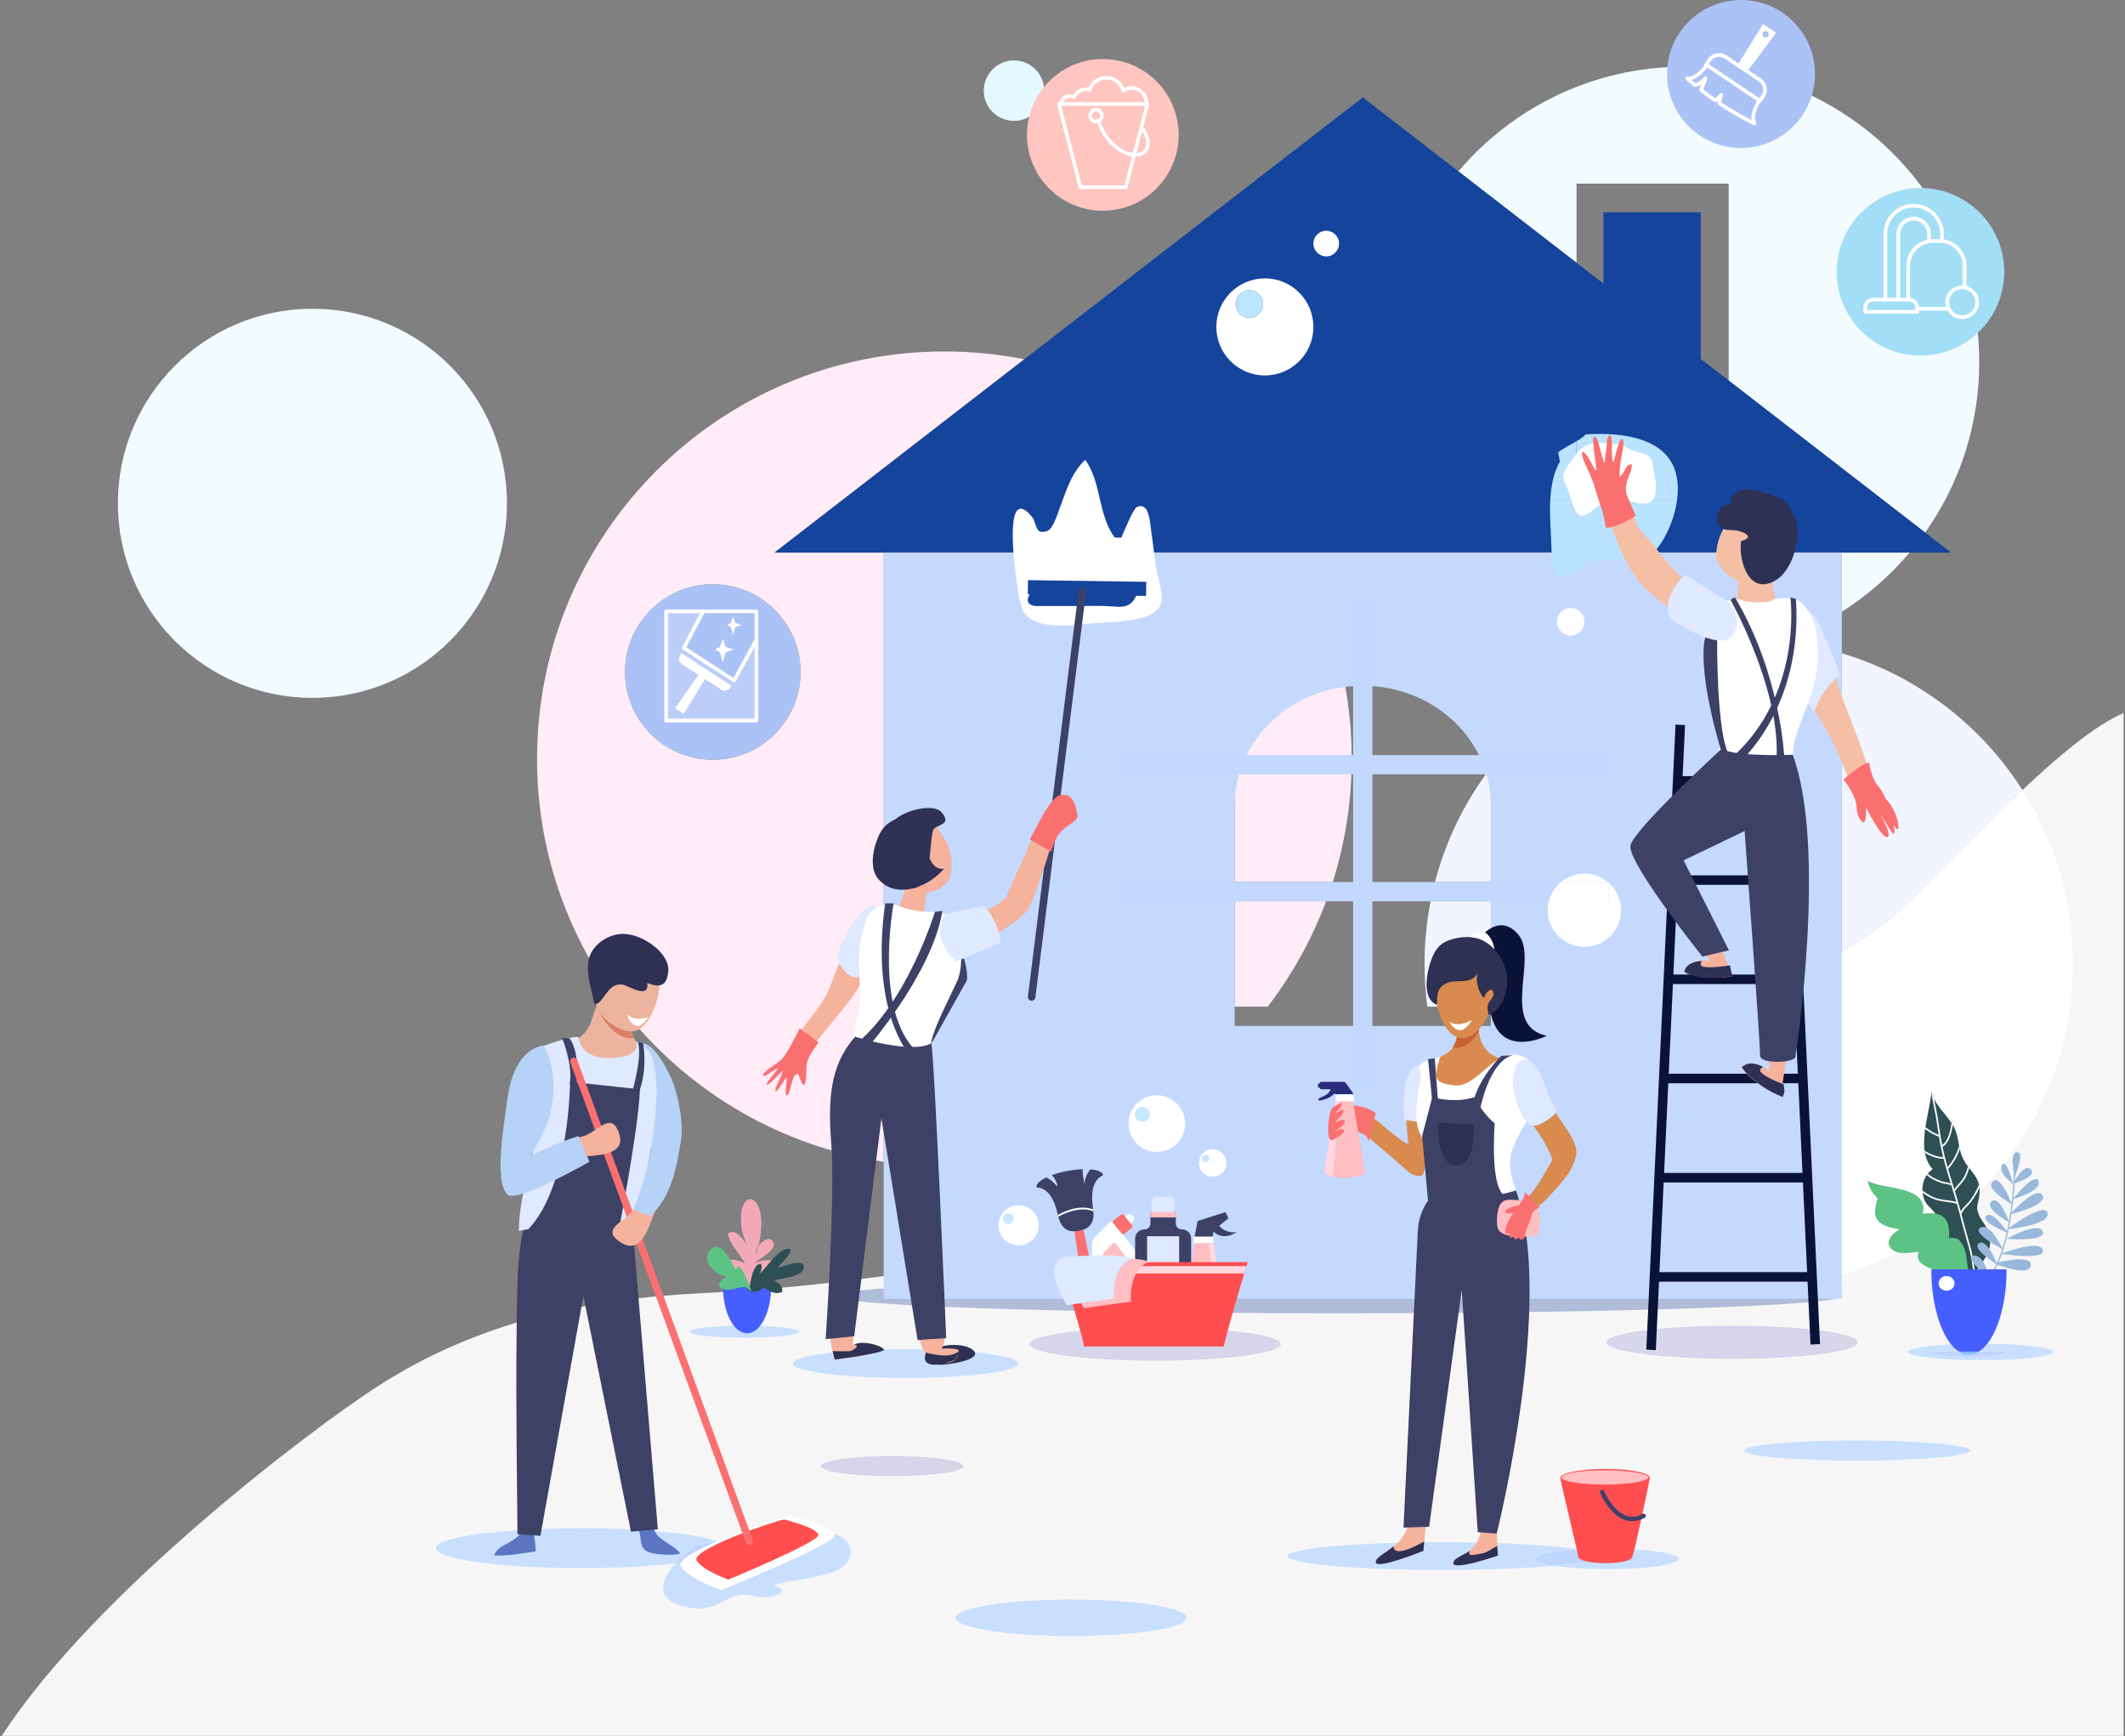 <svg xmlns="http://www.w3.org/2000/svg" xmlns:xlink="http://www.w3.org/1999/xlink" width="721" height="589" viewBox="0 0 721 589">
    <rect x="0" y="0" width="721" height="589" fill="#808080" stroke="none"/>
    <defs>
        <path id="prefix__a" d="M.409 6.613c-.067-.015-.134-.032-.201-.052.902-1.29 1.578-2.875 1.893-4.965-.355 2.36-.936 3.909-1.692 5.017zm8.825-5.547C9.207.793 9.187.514 9.172.231c.017.276.05.544.077.81l-.015.025z"/>
    </defs>
    <g fill="none" fill-rule="evenodd">
        <path fill="#F6F6F6" d="M719.927 588.883V241.885c-24.534 10.577-66.256 60.893-82.597 72.53-34.077 24.267-71.338 34.937-111.194 44.912-25.061 6.273-157.8 37.182-154.328 60.379-45.591 9.856-87.44 16.696-134.096 18.977-39.567 1.931-76.473 9.802-110.401 31.754C105.555 484.513 31.826 539.894 0 588.883h719.927" transform="translate(.58)"/>
        <path fill="#F2F5FF" d="M505.26 341.513h-21.554c-.624-4.74-.945-9.58-.945-14.491 0-7.28.706-14.39 2.056-21.274h20.443v35.765m119.078-18.57V221.611c25.58 7.647 47.246 24.355 61.285 46.399-19.101 18.028-38.374 39.341-48.293 46.404-4.282 3.05-8.611 5.883-12.992 8.53M505.26 299.216h-18.955c3.72-14.288 10.242-27.444 18.94-38.85.01.361.015.727.015 1.09v37.76" transform="translate(.58)"/>
        <path fill="#FFF" d="M624.338 432.438V322.943c4.381-2.646 8.71-5.48 12.992-8.529 9.919-7.063 29.192-28.376 48.293-46.404 10.858 17.051 17.148 37.296 17.148 59.012 0 35.496-16.805 67.061-42.89 87.177-.947-1.765-2.706-2.637-5.53-2.637-.757 0-1.592.062-2.51.189 2.063-9.69-13.343-8.03-18.746-11.194.261 1.34.86 2.771 1.65 3.952l1.738 2.077c-1.345 4.864-2.374 9.159 7.51 10.411-2.326 1.33-5.388 4.1-2.776 6.747.52.527 1.21.865 1.993 1.07-5.992 3.098-12.302 5.658-18.872 7.624" transform="translate(.58)"/>
        <path fill="#FFECF6" d="M299.262 394.11c-34.495-5.149-64.823-23.042-86.039-48.74-.117-.758-.263-1.49-.465-2.154-.24-1.005-.579-1.877-1.093-2.476-.738-.857-1.842-1.2-3.055-1.275-16.946-22.943-26.967-51.32-26.967-82.032 0-76.327 61.865-138.202 138.196-138.202 9.28 0 18.344.913 27.112 2.657l-84.75 65.573h37.06v206.65M241.27 198.197c-16.44 0-29.768 13.324-29.768 29.768 0 16.443 13.328 29.766 29.768 29.766 16.437 0 29.768-13.323 29.768-29.766 0-16.444-13.33-29.768-29.768-29.768m188.256 143.316H418.34v-35.765h31.016c-4.836 12.953-11.557 24.987-19.83 35.765m22.081-42.296H418.34v-37.76c0-20.85 14.68-38.273 34.274-42.488 3.529 12.21 5.423 25.116 5.423 38.464 0 14.563-2.254 28.602-6.43 41.784" transform="translate(.58)"/>
        <path fill="#F2FCFF" d="M624.338 207.524v-20.063h23.003c-6.589 7.796-14.347 14.576-23.003 20.063m28.269-26.868l-66.646-51.563V62.285h-51.634V89.14l-40.069-31c18.38-21.716 45.838-35.505 76.515-35.505 55.336 0 100.192 44.859 100.192 100.195 0 21.54-6.794 41.491-18.358 57.826" transform="translate(.58)"/>
        <path fill="#B0BCD8" d="M624.524 439.64c0 3.25-76.6 5.885-171.108 5.885-94.486 0-171.15-2.634-171.15-5.885 0-3.248 76.664-5.883 171.15-5.883 94.508 0 171.108 2.635 171.108 5.883" transform="translate(.58)"/>
        <path fill="#15449C" d="M262.202 187.461L461.801 33.026 661.4 187.461 262.202 187.461" transform="translate(.58)"/>
        <path fill="#15449C" d="M543.463 134.995L576.463 134.995 576.463 71.995 543.463 71.995z" transform="translate(.58)"/>
        <path fill="#C5D9FF" d="M505.26 348.032h-86.92v-74.79c0-22.42 19.456-40.6 43.458-40.6 24.003 0 43.462 18.18 43.462 40.6v74.79zM299.262 440.6h325.076V187.425H299.262v253.174z" transform="translate(.58)"/>
        <path fill="#C3D8FF" d="M458.533 369.504L465.066 369.504 465.066 202.556 458.533 202.556z" transform="translate(.58)"/>
        <path fill="#C3D8FF" d="M378.324 262.682L545.272 262.682 545.272 256.148 378.324 256.148zM378.324 305.748L545.272 305.748 545.272 299.217 378.324 299.217z" transform="translate(.58)"/>
        <path fill="#B9E3FF" d="M568.442 169.595h-43.02c.242-4.655 1.082-9.129 3.261-13.03l-.579-3.107c1.807-1.419 4.18-2.58 6.223-3.785v19.32h34.187c-.022.2-.047.4-.072.602" transform="translate(.58)"/>
        <path fill="#B9E3FF" d="M568.514 168.993h-34.187v-19.32c1.243-.736 2.361-1.486 3.154-2.324 1.454-.087 3.012-.144 4.63-.144 9.832 0 21.818 2.105 25.449 11.86 1.126 3.024 1.35 6.469.954 9.928M530.112 195.97c-4.612 0-4.155-7.44-4.326-11.446-.204-4.864-.62-9.999-.363-14.93h43.02c-.694 5.175-2.722 10.337-5.118 14.154-3.604 5.746-7.205 6.961-11.29 6.961-1.494 0-3.052-.164-4.7-.325-1.645-.162-3.38-.326-5.226-.326-.597 0-1.208.018-1.83.057-5 .318-5.015 4.909-9.13 5.744-.373.077-.716.111-1.037.111" transform="translate(.58)"/>
        <path fill="#FFF" d="M372.675 169.595h-12.672c1.81-4.993 3.44-9.536 7.608-13.607 2.85 3.822 3.921 8.728 5.064 13.607M359.519 212.231c-5.25 0-10.361-.979-13.05-4.925l-1.243-4.35c-.773-4.045-4.809-30.389.537-30.389.917 0 2.11.773 3.643 2.57 1.713 2.008 1.163 5.316 3.726 5.316.432 0 .951-.095 1.583-.303 2-.66 3.596-6.032 4.197-7.605.383-1.002.74-1.984 1.091-2.95h12.672c1.08 4.582 2.22 9.143 4.966 12.754.517.007 1.004.05 1.508.05.247 0 .5-.01.761-.04.651-1.563 4.006-9.79 5.221-10.341.495-.226.937-.33 1.33-.33 2.893 0 3.136 5.584 3.532 8.248.601 4.07 1.036 8.594 1.692 12.597.492 2.975 2.965 9.989 1.412 12.939-3.142 5.967-17.67 5.467-23.637 6.046-2.933.286-6.47.713-9.941.713" transform="translate(.58)"/>
        <path fill="#C8E0FE" d="M544.738 532.292c-7.165 0-13.61-.442-18.063-1.148 9.109-.845 14.713-1.996 14.713-3.263 0-.808-2.279-1.566-6.29-2.232 2.955-.181 6.215-.283 9.64-.283 13.428 0 24.313 1.55 24.313 3.46 0 1.913-10.885 3.466-24.313 3.466M488.808 532.588c-29.035 0-52.59-2.11-52.59-4.707 0-2.595 23.555-4.702 52.59-4.702 20.006 0 37.403.999 46.29 2.47-8.634.532-14.678 1.755-14.678 3.176 0 .892 2.368 1.705 6.255 2.319-9.563.89-22.993 1.444-37.867 1.444" transform="translate(.58)"/>
        <path fill="#BED5FE" d="M526.675 531.144c-3.887-.614-6.255-1.427-6.255-2.319 0-1.421 6.044-2.644 14.678-3.176 4.011.666 6.29 1.424 6.29 2.232 0 1.267-5.604 2.418-14.713 3.263" transform="translate(.58)"/>
        <path fill="#C8E0FE" d="M306.725 467.44c-21.122 0-38.245-2.177-38.245-4.874 0-2.684 17.123-4.87 38.245-4.87 21.104 0 38.228 2.186 38.228 4.87 0 2.697-17.124 4.874-38.228 4.874M196.485 531.947c-27.144 0-49.163-3.03-49.163-6.755 0-3.733 22.02-6.763 49.163-6.763 21.651 0 40.035 1.929 46.586 4.603l-7.404 1.347c-2.43 1.628-4.928 3.7-6.951 5.91-8.629 1.031-19.9 1.658-32.231 1.658" transform="translate(.58)"/>
        <path fill="#D7D5E9" d="M391.39 461.592c-23.54 0-42.64-2.517-42.64-5.619 0-3.104 19.1-5.627 42.64-5.627s42.626 2.523 42.626 5.627c0 3.102-19.087 5.62-42.627 5.62M587.101 460.97c-23.54 0-42.639-2.517-42.639-5.618 0-3.104 19.1-5.627 42.64-5.627s42.626 2.523 42.626 5.627c0 3.101-19.087 5.619-42.627 5.619" transform="translate(.58)"/>
        <path fill="#FFF" d="M378.526 418.578c-.639.504-1.564.392-2.066-.241-.502-.642-.395-1.564.244-2.066l5.162-4.07c.636-.502 1.566-.396 2.063.243.502.639.395 1.563-.241 2.068l-5.162 4.066" transform="translate(.58)"/>
        <path fill="#FFF" d="M377.52 414.989c-.458-.606-1.278-.659-1.818-.122l-4.791 4.794c-.537.54-.98 1.603-.98 2.361v18.354c0 .763.622 1.386 1.388 1.386h14.021c.758 0 1.384-.623 1.384-1.386v-11.944c0-.763-.377-1.88-.842-2.486l-8.363-10.957" transform="translate(.58)"/>
        <path fill="#FFBEC1" d="M377.999 421.955c-.269-.35-.746-.383-1.056-.07l-2.784 2.784c-.31.31-.569.93-.569 1.372v10.65c0 .441.365.802.805.802h8.14c.44 0 .805-.36.805-.803v-6.931c0-.443-.222-1.094-.488-1.444l-4.853-6.36" transform="translate(.58)"/>
        <path fill="#FA7071" d="M383.454 415.538c.268.323.216.803-.104 1.066L381 418.518c-.323.263-.8.214-1.066-.11l-2.744-3.36c-.266-.325-.216-.802.107-1.068l2.351-1.914c.323-.263.798-.216 1.064.11l2.74 3.362" transform="translate(.58)"/>
        <path fill="#0B1238" d="M561.228 458.008L557.999 457.857 567.913 245.817 571.139 245.968 561.228 458.008M613.713 456.107L603.889 245.968 607.117 245.817 616.941 455.958 613.713 456.107" transform="translate(.58)"/>
        <path fill="#0B1238" d="M565.321 367.476L609.985 367.476 609.985 364.243 565.321 364.243zM565.321 333.826L609.985 333.826 609.985 330.596 565.321 330.596zM565.321 300.171L609.985 300.171 609.985 296.94 565.321 296.94zM567.416 266.519L606.702 266.519 606.702 263.288 567.416 263.288zM562.475 401.129L612.801 401.129 612.801 397.896 562.475 397.896zM559.369 434.784L614.044 434.784 614.044 431.551 559.369 431.551z" transform="translate(.58)"/>
        <path fill="#FFF" d="M534.884 153.197c-.494.542-.972 1.176-1.444 1.914-1.16 1.829-3.48 4.165-3.598 6.427-.097 1.809 1.381 4.075 2.023 5.72.703 1.81 1.672 6.932 3.59 7.583 2.272.77 5.212-2.759 6.927-3.733 2.595-1.474 6.196-1.717 9.113-1.285 2.528.376 6.213 2.138 8.507-.005 1.805-1.685 1.28-6.325.813-8.693-.313-1.59-.505-4.632-1.568-5.927-1.347-1.638-4.434-1.59-6.226-2.53-2.497-1.312-3.464-1.906-6.471-2.192-4.976-.47-8.6-.634-11.666 2.721" transform="translate(.58)"/>
        <path fill="#F5BFA6" d="M610.776 208.248c6.436-1.76 11.61 22.973 13.26 27.136 3.386 9.227 8.729 21.678 10.471 30.267-3.482.97-3.047.997-6.347 2.277-4.461-10.371-6.425-16.467-10.945-23.314-3.547-5.37-5.256-11.002-10.207-14.678l3.768-21.688" transform="translate(.58)"/>
        <path fill="#DFE9FF" d="M605.9 205.014s7.622-.825 11.454 8.005c3.835 8.833 6.484 15.888 6.484 15.888s-5.716 3.79-8.952 12.57l-7.446-9.784s.614-24.89-1.717-27.136l.177.457" transform="translate(.58)"/>
        <path fill="#F5BFA6" d="M604.448 191.047c-7.257 4.272-1.396 16.283 1.531 22.151-5.572-.895-11.63-2.085-17.29-1.444-.171-6.914 1.233-16.333-.775-21.418l16.534.711" transform="translate(.58)"/>
        <path fill="#FFF" d="M583.657 204.863c-3.012 2-5.353 5.56-5.843 8.656-1.079 6.797 1.623 12.774 2.294 19.347.238 2.359.738 4.489 1.287 6.87 1.225 5.278 2.098 10.512 1.17 15.823-2.24 12.841 9.865 19.539 21.205 10.927 5.46-4.142 2.967-9.56 4.674-15.582 1.79-6.302 4.717-12.217 6.442-18.54 1.685-6.168 1.489-11.571.805-17.811-.365-3.318-1.64-5.682-3.467-8.279-2.597-3.68-6.088-3.755-9.776-3.161-1.921.31-1.412.803-3.346 1.056-2.003.266-6.449.279-8.253-.432-2.453-.964-5.003-.33-7.192 1.126" transform="translate(.58)"/>
        <path fill="#3D4166" d="M606.899 202.698s4.448 33.57-20.814 55.132l3.695.676s21.416-18.651 18.983-55.343l-1.864-.465" transform="translate(.58)"/>
        <path fill="#3D4166" d="M586.552 203.473s16.465 29.202 15.687 52.812l2.587.673s-1.188-28.165-16.775-54.364l-1.499.88" transform="translate(.58)"/>
        <path fill="#F5BFA6" d="M595.966 194.832c-4.76 6.288-14.504-1.277-14.28-6.546.452-10.152 7.664-14.693 7.664-14.693 5.23-5.73 7.655-6.016 12.732-3.983 0 0 7.965 6.638-6.116 25.222" transform="translate(.58)"/>
        <path fill="#F5B29C" d="M581.465 317.275c2.048 4.595 3.949 9.217 5.641 13.865-4.642 1.014-11.986.688-16.24-1.457 1.03-3.675 5.586-4.058 8.678-3.71-1.392-2.739-3.12-5.495-5.023-8.211l6.944-.487M608.949 307.662c-1.282 21.373-1.64 43.31-5.405 63.878-4.519-1.486-10.684-5.483-13.272-9.494 2.762-2.642 6.877-.653 9.365 1.203.579-9.449-.323-20.782-2.046-30.091-1.202-6.529.82-23.391-1.267-30.04l12.625 4.544" transform="translate(.58)"/>
        <path fill="#2E3054" d="M577.493 325.886l.425.087s-.189-.077-.425-.087M586.358 327.489s-9.667 1.583-9.869-.211c-.116-1.059.336-1.285.704-1.303-2.682.063-5.557.875-6.348 3.679 5.518 3.603 16.261 1.486 16.261 1.486s-.047-.868-.23-1.322l-.518-2.329M598.059 362.143L598.387 362.439 598.059 362.143M604.615 367.876s-8.696-3.3-7.938-4.985c.445-.999.964-.97 1.297-.785-2.41-1.34-5.405-2.12-7.557-.047 2.57 4.003 9.424 8.584 13.934 10.062.09-.49.264-.798.532-1.854l-.268-2.39" transform="translate(.58)"/>
        <path fill="#3D4166" d="M582.046 217.142s-.31 32.93 4.35 39.453l-2.796-1.242s-9.01-28.27-5.282-40.696l3.728 2.485" transform="translate(.58)"/>
        <path fill="#3D4166" d="M583.528 254.06s-29.719 27.184-30.912 32.766c-1.183 5.576 24.413 37.676 24.413 37.676l9.014-2.125-15.389-30.509 20.704-9.953s5.388 73.098 5.247 76.125c-.144 3.02 11.534 2.597 11.956.532.425-2.068 10.759-71.272-.887-102.524 0 0-18.955.818-24.146-1.988" transform="translate(.58)"/>
        <path fill="#2E3054" d="M608.927 177.652c1.312 5.897-1.44 15.662-6.735 19.02-9.146 5.815-12.986-6.206-12.039-13.133 5.49-1.473-.09-3.593-2.507-3.67-3.224-.107-5.465-.152-5.838-4.101-.207-2.14 3.29-6.375 5.564-3.882-2.289-2.507 1.297-5.398 3.743-5.805 2.567-.423 9.143 1.64 11.613 2.684 3.5 1.476 5.42 5.4 6.199 8.887" transform="translate(.58)"/>
        <path fill="#F5BFA6" d="M545.081 171.476c-1.039 4.553 6.148 21.627 11.502 27.09 3.636 3.722 30.454 27.332 30.744 12.209.157-8.581-13.668-11.422-18.95-16.465-3.521-3.372-8.119-9.92-11.456-13.4-3.368-3.507-3.13-7.148-5.463-11.315-1.377.569-6.377 1.881-6.377 1.881" transform="translate(.58)"/>
        <path fill="#DFE9FF" d="M585.983 204.2l-14.911-9.32s-8.488 8.076-4.968 14.91c0 0 16.355 11.597 20.913 6.005s-1.034-11.596-1.034-11.596" transform="translate(.58)"/>
        <path fill="#C8E0FE" d="M236.492 545.665c-.658 0-1.352-.047-2.082-.147-13.294-1.834-11.326-9.076-5.694-15.23 10.363-1.237 16.917-3.063 16.917-5.096 0-.756-.9-1.482-2.562-2.16l13.1-2.38c2.435-1.122 8.17-1.98 14.113-1.98 8.122 0 16.621 1.601 17.588 6.313 2.319 11.316-21.363 10.1-26.033 12.924 5.52 1.369 1.96 3.268-1.32 3.867-.49.09-.976.126-1.463.126-1.23 0-2.453-.24-3.676-.482-1.223-.24-2.448-.482-3.686-.482-.586 0-1.173.055-1.767.186-4.267.957-7.592 4.541-13.435 4.541" transform="translate(.58)"/>
        <path fill="#BED5FE" d="M228.716 530.289c2.023-2.21 4.52-4.282 6.951-5.91l7.404-1.347c1.662.678 2.562 1.404 2.562 2.16 0 2.033-6.554 3.86-16.917 5.097" transform="translate(.58)"/>
        <path fill="#FA7071" d="M554.346 175.045s-5.975 3.991-10.108 3.991c-.417-4.824-2.515-9.029-3.675-13.616-.398-1.569-1.166-3.023-1.695-4.496-.85-2.341-2.813-5.08-2.652-7.704 1.941.31 3.457 5.137 4.78 6.548.215-2.073-1.934-11.606-.567-11.683 1.369-.077 2.03 6.467 3.464 9.009.005-1.69.313-3.236.547-4.829.186-1.252.144-4.734 1.208-4.54 1.058.194.524 3.76.658 5.127.1 1.034-.134 3.19.669 3.862.46-2.152 1.839-7.955 2.81-7.846.972.11.147 4.441-.273 6.566-.39 1.968-.666 4.105-.544 6.208.877-.28 2.117-2.913 2.64-3.723.449-.191.936-.445 1.456-.355.2 2.403-1.474 4.351-1.844 6.65-.204 1.263-.247 2.418.141 3.663.204.654 3.164 7.046 2.985 7.168M624.917 264.466s1.053-1.009 4.038-3.315c2.985-2.304 4.66-2.486 4.66-2.486s.517 5.18 3.417 8.492c2.9 3.313 5.592 13.876 5.177 15.327-.415 1.449-1.966-2.073-5.073-6.628 0 0 4.248 7.04 2.796 8.077-1.451 1.036-5.798-6.835-7.455-10.147 0 0 .514 4.244-.726 5.28 0 0-2.172-.83-2.38-5.179-.21-4.349-4.454-9.421-4.454-9.421" transform="translate(.58)"/>
        <path fill="#FA7071" d="M639.828 275.96s2.793 5.592 3.52 5.383c.725-.206-.31-7.557-4.969-10.975-4.66-3.417 1.449 5.592 1.449 5.592" transform="translate(.58)"/>
        <path fill="#FFF" d="M411.132 421.69c0 .469-.45.852-1.002.852h-4.724c-.552 0-1.002-.383-1.002-.853v-1.715c0-.474.45-.857 1.002-.857h4.724c.552 0 1.002.383 1.002.857v1.715" transform="translate(.58)"/>
        <path fill="#FFBEC1" d="M404.693 421.69s-4.041 23.629-4.33 24.909c-.285 1.257.488 3.071 7.223 3.139h.365c6.732-.068 7.51-1.882 7.222-3.14-.288-1.28-4.041-24.909-4.041-24.909h-6.44" transform="translate(.58)"/>
        <path fill="#FFD7DF" d="M411.132 421.69h-2.535l-.144 28.035c6.27-.149 6.998-1.906 6.72-3.126-.288-1.28-4.041-24.91-4.041-24.91" transform="translate(.58)"/>
        <path fill="#FFBEC1" d="M409.604 421.69h-3.388l-2.788 27.675c1.034.218 2.388.355 4.158.373h.365c1.77-.018 3.124-.155 4.16-.373l-2.507-27.676" transform="translate(.58)"/>
        <path fill="#3D4166" d="M410.916 419.475l.204-1.7c1.361 1.431 3.608 1.996 5.753 1.265.38-.13.74-.296 1.073-.49.398-.156.766-.355 1.106-.581-2.36.358-4.65-.49-5.952-2.162l3.134-2.545-1.011-2.085-9.31 2.984-.14.025-1.065 5.329 6.208-.04" transform="translate(.58)"/>
        <path fill="#FA7071" d="M363.82 416.766l3.873 25.767c.34 1.841 1.274 3.21 2.087 3.064l1.67-.303c.818-.15 1.198-1.765.86-3.606l-5.507-25.464-2.982.542" transform="translate(.58)"/>
        <path fill="#3D4166" d="M351.32 402.826c4.886.356 6.447 6.705 7.11 9.63.671 2.92 2.207 5.938 6.81 5.098l.514-.095c4.598-.842 4.97-4.212 4.56-7.18-.415-2.967-1.207-9.463 3.234-11.526l.129-.186c-.189-1.037-1.866-1.693-4.342-1.892-.842 1.089-1.903 2.863-1.91 4.909 0 0-.816-2.595-.642-4.956-1.538.047-3.233.229-5.008.552-2.015.37-3.867.88-5.45 1.456.75.83 1.695 2.187 1.889 3.93 0 0-1.698-2.096-3.73-3.16-2.23 1.064-3.54 2.257-3.35 3.289l.186.131" transform="translate(.58)"/>
        <path fill="#FFF" d="M358.36 412.146l.07.31.157.257c.077-.04 6.663-3.962 11.792-1.775l-.065-.658c-5.124-1.986-11.213 1.429-11.953 1.866" transform="translate(.58)"/>
        <path fill="#3D4166" d="M403.562 442.988v-22.852c0-1.705-1.384-3.087-3.09-3.087-1.22 0-2.114-.897-2.114-2v-2.99c0-1.106-.895-2-2-2h-4.6c-1.107 0-2.002.894-2.002 2v2.99c0 1.103-.894 2-2 2-1.82 0-3.204 1.382-3.204 3.087v22.852h19.01" transform="translate(.58)"/>
        <path fill="#FFBEC1" d="M398.358 413.01v-.951c0-.728-.41-1.34-.994-1.69h-6.613c-.584.35-.995.962-.995 1.69v.952h8.602" transform="translate(.58)"/>
        <path fill="#DFE9FF" d="M397.94 411.199v-3.688c0-.86-.693-1.553-1.553-1.553h-4.66c-.86 0-1.553.693-1.553 1.553v3.688h7.766M388.621 437.707L399.494 437.707 399.494 419.378 388.621 419.378z" transform="translate(.58)"/>
        <path fill="#FF4E50" d="M422.735 428.156s-9.08 30.064-7.945 28.632h-34.06 20.436-34.06c1.138 1.432-7.948-28.632-7.948-28.632h63.577" transform="translate(.58)"/>
        <path fill="#FFD7DF" d="M359.57 429.525c.195.644.448 1.491.746 2.485h61.266c.296-.994.55-1.841.74-2.485h-62.751" transform="translate(.58)"/>
        <path fill="#FFBEC1" d="M389.369 428.071s-6.815 1.683-6.246 13.468l-15.893 2.244s-9.083-13.468-1.138-16.276c0 0 18.736-1.68 23.277.564" transform="translate(.58)"/>
        <path fill="#DFE9FF" d="M383.57 427.035s-6.814 1.682-6.245 13.467l-15.895 2.245s-9.081-13.468-1.136-16.276c0 0 18.736-1.68 23.277.564" transform="translate(.58)"/>
        <path fill="#B6D2F6" d="M217.614 353.795c4.558 1.123 8.656 9.862 9.976 12.978 1.762 4.16 7.118 25.009-2.073 25.267-5.55.16-10.154-10.487-11.911-14.223-2.57-5.467-4.996-16.534-.863-21.81 1.616-2.058 3.27-2.607 4.871-2.212" transform="translate(.58)"/>
        <path fill="#FFF" d="M267.84 514.192s14.48 3.561 14.78 6.586c.296 3.027-38.545 18.644-38.545 18.644s-10.983-3.755-13.637-8.067c-2.652-4.317 30.176-15.548 37.403-17.163" transform="translate(.58)"/>
        <path fill="#FF4E50" d="M265.415 515.44s11.437 2.828 11.666 5.266c.229 2.435-30.534 15.137-30.534 15.137s-8.673-2.992-10.76-6.461c-2.083-3.47 23.907-12.618 29.628-13.942" transform="translate(.58)"/>
        <path fill="#5C75C3" d="M221.305 518.218c.246 4.006 6.844 5.676 8.887 8.785-2.122.838-9.558.463-11.626-.91-2.853-1.895-.723-6.67-4.028-9.41l6.767 1.535M180.428 516.978c-.216 3.1.892 6.141.71 9.342-4.9.651-9.02 1.58-14.06 1.322 1.175-2.92 3.764-3.47 6.456-5.221 4.346-2.811 2.274-4.767 3.835-8.796l3.059 3.353" transform="translate(.58)"/>
        <path fill="#3D4166" d="M213.35 407.914l9.27 110.87-9.114.83-16.154-79.942L182.78 521l-7.791-.534s-.6-50.513-.301-66.202c.3-15.687-.594-37.49 6.285-46.794 0 0 22.815 5.669 32.378.445" transform="translate(.58)"/>
        <path fill="#ECB49F" d="M190.438 353.914c.597-.146 1.315-.303 2.16-.536 3.546-.977 5.291-2.573 6.926-5.602.448-.835 2.2-7.264 2.918-7.389 2.724-.47 7.18-1.441 9.183.669 2.083 2.18 1.603 7.903 2.642 10.671.566 1.514 2.072 2.573 2.684 3.937 2.425 5.383-3.55 14.233-5.363 19.25-1.186 3.274-2.128 9.203-5.87 10.965-8.204 3.85-13.528-14.546-14.798-18.686-.892-2.89-2.316-5.728-2.718-8.72-.468-3.542.161-4.03 2.236-4.559" transform="translate(.58)"/>
        <path fill="#ECB49F" d="M205.506 339.893c.053-.075.102-.147.154-.219.786-.127 1.61-.224 2.406-.224.184 0 .365.005.544.015l.269.366c-.415-.058-.848-.08-1.288-.08-.688 0-1.394.057-2.085.142" transform="translate(.58)"/>
        <path fill="#E29E92" d="M212.758 343.216c-.263-.87-.619-1.623-1.133-2.16-.683-.72-1.655-1.081-2.746-1.225l-.269-.366c1.213.075 2.317.418 3.055 1.275.514.6.852 1.471 1.093 2.476" transform="translate(.58)"/>
        <path fill="#DA7F63" d="M213.28 352.22c-3.653-.003-7.485-3.626-9.479-7.014-.32-.534-.584-1.056-.802-1.563.656-.974 1.635-2.5 2.507-3.75.691-.085 1.397-.142 2.085-.142.44 0 .873.022 1.288.08 1.09.144 2.063.504 2.746 1.225.514.537.87 1.29 1.133 2.16.627 2.607.587 6.11 1.255 8.094.082.243.194.472.301.808-.343.067-.688.102-1.034.102" transform="translate(.58)"/>
        <path fill="#ECB49F" d="M204.224 345.137c-.56-.58-1.034-1.168-1.404-1.733-2.746-4.197.286-13.492 2.739-17.545 2.736-4.533 6.677-5.89 10.97-4.904 10.378 2.389 7.435 22.014.474 27.743-3.596 2.962-9.543-.184-12.78-3.561" transform="translate(.58)"/>
        <path fill="#FFF" d="M212.018 344.095s3.094 2.868 7.413.815c0 0-3.941 7.533-7.413-.815" transform="translate(.58)"/>
        <path fill="#2E3054" d="M201.073 340.626c-1.01-5.622-2.684-9.36-2.033-14.387.728-5.552 6.83-9.648 12.182-9.424 4.451.191 9.708 3.07 12.605 6.551 1.564 1.871 2.68 4.125 2.282 6.678-.572 3.633-1.693 4.135-3.718 4.3-.514.039-2.945-.654-3.335-.873.631 5.77-6.536.775-8.507.524-4.247-.537-5.56 4.026-8.122 6.303l-1.354.328" transform="translate(.58)"/>
        <path fill="#DFE9FF" d="M215.524 418.506c-3.024-.09 16.686-60.677-.31-65.215 0 0 2.582 5.159-8.336 5.611-10.883.453-11.072-6.772-11.074-6.827-.035-1.406-11.9 2.473-12.72 3.13-7.915 6.34-.166 21.807-1.975 31.398-1.87 9.871-5.721 20.89-5.632 30.993 0 0 7.178-1.98 19.25-.666 12.07 1.32 20.792 1.576 20.797 1.576" transform="translate(.58)"/>
        <path fill="#3D4166" d="M190.138 352.157s3.673 8.649 2.61 15.615l2.315.562s1.357-11.137-2.41-16.102l-2.515-.075" transform="translate(.58)"/>
        <path fill="#3D4166" d="M192.842 366.98s-.204 37.544-15.372 51.163l31.307 2.35s7.349-37.347 7.761-50.964l-23.696-2.55" transform="translate(.58)"/>
        <path fill="#FA7071" d="M253.685 524.17c-.507 0-.984-.313-1.168-.815l-59.574-162.88c-.236-.643.097-1.359.739-1.595.648-.234 1.359.097 1.595.74l59.576 162.88c.234.646-.097 1.36-.74 1.596l-.428.074" transform="translate(.58)"/>
        <path fill="#F5B29C" d="M189.703 393.397c5.492-2.313 24.79 1.226 19.158-10.383-2.512-5.184-6.973.785-10.77 2.157-4.183 1.514-8.838 1.114-8.913 6.832l.525 1.394" transform="translate(.58)"/>
        <path fill="#B6D2F6" d="M186.22 377.673c-.881 4.459-6.677 14.365-6.677 14.365s9.111-4.556 16.152-6.626l3.727 8.699s-24.571 14.061-27.75 11.183c-4.915-4.446-.934-25.446-.226-31.567.858-7.409 3.763-17.596 12.364-19.067 3.987 6.541 3.982 15.05 2.41 23.013" transform="translate(.58)"/>
        <path fill="#F5B29C" d="M224.265 405.488c-3.795 4.488-5.406 23.443-15.573 15.006-4.535-3.76 2.66-6.28 5.058-9.447 2.634-3.481 3.482-7.932 9.255-6.429l1.26.87" transform="translate(.58)"/>
        <path fill="#B6D2F6" d="M214.175 410.27l5.954 2.296c7.29-7.098 8.845-16.405 10.359-25.911.407-2.518-4.966-3.716-6.213-3.315-2.719.877-3.107-.413-3.934 6.628-.279 2.358-4.002 16.8-6.166 20.302" transform="translate(.58)"/>
        <path fill="#3D4166" d="M217.614 353.795s1.69 8.835-1.416 16.706l-2.07-.83s3.312-11.596 1.707-16.172l1.78.296" transform="translate(.58)"/>
        <path fill="#15449C" d="M388.278 202.156L348.144 201.587 348.211 196.808 388.345 197.377 388.278 202.156" transform="translate(.58)"/>
        <path fill="#15449C" d="M382.497 205.081c-1.986 1.186-4.46.671-7.24.542-3.628-.169-7.405-.027-11.049-.027h-12.791c-3.984 0-3.91-2.647-1.996-4.73 1.949-2.115 4.148-2.661 6.994-2.671 4.267-.013 8.534 0 12.799 0 4.016 0 8.032-.713 12.048-.482 3.85.22 5.038 2.366 3.082 5.48-.552.882-1.173 1.483-1.847 1.888" transform="translate(.58)"/>
        <path fill="#3D4166" d="M349.451 339.483l-.16-.01c-.697-.087-1.194-.723-1.108-1.422l17.203-137.612c.087-.7.73-1.186 1.424-1.106.699.087 1.193.723 1.106 1.422l-17.203 137.612c-.08.644-.628 1.116-1.262 1.116M321.736 312.831s6.69 13.696 5.733 19.75l-14.653 26.12-3.183-2.865s10.192-23.255 9.553-40.458l2.55-2.547" transform="translate(.58)"/>
        <path fill="#F5B29C" d="M320.143 310.284s10.512 2.547 20.386-5.418l10.513-23.573 6.051 2.23s-5.73 19.114-8.601 24.529c-2.866 5.415-25.004 16.564-25.004 16.564s-6.529-11.785-3.345-14.332M296.667 307.781c-5.495-2.264-14.466 24.326-16.022 27.984-3.189 7.508-10.244 12.764-12.725 20.155 2.97 1.238 1.67.972 4.442 2.463 6.37-7.965 10.413-12.777 14.97-18.475 3.823-4.78 6.055-10.195 9.149-14.902l.186-17.225M305.693 294.319c3.706 4.811-1.722 14.441-4.41 19.136 3.51.042 7.355-.092 10.663 1.3 1.196-6.022 1.83-14.46 3.842-18.602l-10.095-1.834" transform="translate(.58)"/>
        <path fill="#FA7071" d="M277.14 353.604c-4.142 5.733-3.943 6.608-4.117 8.725-.157 1.981.226 4.23-.833 5.873-1.031-.99-1.471-2.552-1.884-3.822-1.702.042-1.787 1.747-2.266 3.069-.298.838-.81 3.964-1.643 4.113-.828.15.025-4.108-.11-6.126-1.095 1.265-3.213 5.296-3.762 4.695-.554-.604 2.172-4.894 2.498-6.95-1.964 1.828-4.757 5.135-5.448 4.78-.688-.36 4.014-5.04 3.589-5.403-.423-.358-4.469 3.276-4.824 2.23-.353-1.044 4.533-3.738 6.218-5.409 1.851-1.844 4.3-6.73 6.21-10.552l6.373 4.777M348.81 284.81c2.674-4.913 4.722-9.374 7.26-12.563 2.539-3.183 3.685-2.5 4.333-2.567 2.302-.241 3.512 2.269 3.997 4.175.89 3.494 1.024 3.775-1.82 5.686-4.41 2.968-4.84 4.588-6.533 9.362l-7.237-4.093" transform="translate(.58)"/>
        <path fill="#2E3054" d="M317.928 463.011c2.486.147 15.995-1.752 11.432-5.182-2.992-2.256-9.849-1.886-12.973-.176l1.541 5.358" transform="translate(.58)"/>
        <path fill="#F5B29C" d="M316.236 442.185c-.925-.07-2.053.258-3.405 1.126-4.896 3.141-1.623 11.131.1 15.135 1.806 4.2 11.13 6.384 11.802-.065.124-1.277-5.373-.902-5.995-.885 1.576-.047 3.057-14.886-2.502-15.311M282.509 461.167c4.212-.524 11.939-.293 14.506-4.195-3.166-1.243-5.077-1.593-8.273-.835.375-.09-.172-8.601-.144-9.422.116-3.556.338-7.107.693-10.651.755-7.498-13.018 1.553-6.782 25.103" transform="translate(.58)"/>
        <path fill="#DFE9FF" d="M295.457 307.098s-5.893.636-12.265 17.518c0 0 2.232 7.008 7.327 7.008 0 0 9.135-20.01 6.528-23.731l-1.59-.795" transform="translate(.58)"/>
        <path fill="#FFF" d="M324.283 332.581c-2.547 5.734-8.42 16.646-8.92 21.343-.47 4.427-3.362 10.615-.951 9.556 3.837-1.685-6.328 3.733-10.18 3.643-4.836-.109-9.985-2.122-13.211-5.813-4.004-4.59-2.095-6.431-1.014-15.11 2.845-9.272-.659-19.295 1.764-28.587.955-3.629 1.534-8.107 5.276-9.72 7.6-3.273 6.85 1.752 19.591 1.434 2.76-.07 2.868.636 5.736 2.547 2.866 1.911 4.459 14.974 1.909 20.707" transform="translate(.58)"/>
        <path fill="#3D4166" d="M315.364 353.924c.887-.51 5.097 100.021 5.097 100.021l-9.71.639-12.27-75.179-9.235 73.904-9.692.967s3.345-48.042 1.899-66.393c-1.447-18.351.862-27.85 8.111-36.19 0 0 19.112 6.054 25.8 2.231" transform="translate(.58)"/>
        <path fill="#F5B29C" d="M307.977 299.473c2.558 6.531 12.737 2.418 13.81-2.155 2.066-8.797-3.006-14.434-3.006-14.434-3.087-6.176-5.097-7.008-9.936-6.496 0 0-8.423 3.757-.868 23.085" transform="translate(.58)"/>
        <path fill="#2E3054" d="M281.927 458.262c.045.206 5.346.134 5.796.09.852-.09 3.76-1.708 1.613-2.2 2.132-1.414 8.131-.167 9.963 1.506 1.394 1.275-16.663 3.539-16.663 3.539-.256-.964-.49-1.944-.709-2.935M316.015 281.636c-1.526 4.973.002 20.996-8.348 19.7-6.345-.986-7.801-16.523-5.903-21.529 1.578-4.143 14.047-7.87 17.134-4.244 3.926 4.6-2.245 3.996-2.883 6.073M325.628 457.735c-3.326 3.248-8.18 1.983-12.017 1.153-2.435 6.099 6.852 3.989 9.82 2.356l2.197-3.509" transform="translate(.58)"/>
        <path fill="#DFE9FF" d="M320.143 310.284c-5.575 7.962 3.663 15.925 3.663 15.925l15.132-6.37c-.638-7.326-5.574-12.582-5.574-12.582l-10.512 2.229-2.71.798" transform="translate(.58)"/>
        <path fill="#2E3054" d="M313.773 285.118c-.427 3.224 1.523 10.438 5.94 9.541-4.663 5.768-15.7 10.744-22.106 3.758-3.065-3.34-2.175-9.225-.788-13.05 1.92-5.284 4.192-6.817 9.31-8.532l7.644 8.283" transform="translate(.58)"/>
        <path fill="#3D4166" d="M316.638 309.327s-9.555 31.535-27.712 45.552l4.779.636s21.98-25.166 25.48-46.506l-2.547.318" transform="translate(.58)"/>
        <path fill="#3D4166" d="M302.622 306.459s-7.006 37.271 8.283 50.649l-3.186.318s-13.06-14.653-7.963-50.967h2.866" transform="translate(.58)"/>
        <path fill="#D88A4F" d="M522.68 375.004c-3.194-3.072-9.472 11.226-10.588 16.86-1.285 6.481-.15 10.845 1.417 16.77 1.9 7.215 7.704 15.188-1.298 17.566-6.016 1.593-13.134-1.536-19.124-2.147-4.933-.502-9.66.43-10.845-4.18-2.657-10.284 12.364-20.367 3.84-28.56-7.352-7.688-4.683-21.386-3.373-28.3 5.08-6.708 10.003-3.402 11.378-12.804 2.266-.641 4.818-.912 7.055-1.263.199 3.768 1.327 6.716 4.598 8.908 2.048 1.374 4.394 1.215 6.653 1.056 2.13-.15 4.187-.298 5.85.835 3.422 2.33 5.152 11.521 4.436 15.26" transform="translate(.58)"/>
        <path fill="#D88A4F" d="M480.318 361.877c4.67-1.3 7.488 4.757 8.694 11.514 1.334 7.458-2.587 10.818-2.587 10.818-1.28 4.133-2.727 9.613-4.01 13.741-.658 2.123-4.194.358-4.955-.29-2.122-1.807-12.391-10.933-14.702-12.499-2.747-1.869-8.348-1.65-10.098-4.781-1.2-2.15.32-5.436 2.796-6.017 2.368-.554 5.12 1.956 6.909 3.154 2.167 1.451 4.113 2.304 6.044 4.098.636.586 8.634 7.463 8.855 6.22 0 0-3.218-24.21 3.054-25.958" transform="translate(.58)"/>
        <path fill="#DFE9FF" d="M481.081 361.445s-3.72-.425-4.866 6.874c-1.145 7.301-.286 11.593-.286 11.593l5.724.86s3.007-18.467-.572-19.327" transform="translate(.58)"/>
        <path fill="#FFF" d="M522.68 375.004c-2.486-.03-9.472 11.226-10.586 16.86-1.287 6.481 1.929 11.467 3.495 17.387.579 2.197 1.797 5.122-.87 6.225-1.43.59-3.425.624-5.005.798-3.472.39-7.058.176-10.525.01-3.726-.184-7.19-.505-10.774-1.268-.825-.176-5.5.087-5.346-.989.455-3.186-.111-6.15 1.581-8.524 1.68-2.366 3.114-5.162 3.04-8.137-.065-2.622-3.251-6.106-6.53-12.89-3.265-6.778 1.164-19.393.182-21.292-1.948-3.402 4.69-3.598 6.777-4.791-2.224 7.304-2.644 8.944 4.852 9.809 7.493.865 13.209-12.19 21.74-10.227 6.629 1.524 9.091 11.15 7.968 17.03" transform="translate(.58)"/>
        <path fill="#0B1238" d="M500.17 320.838c-.422-1.145 7.444-12.597 14.696-3.434 6.223 8.318-6.487 30.538 9.354 33.976 0 0-14.894 7.632-18.709-6.492-3.815-14.123-3.434-21.567-5.34-24.05" transform="translate(.58)"/>
        <path fill="#FFF" d="M497.688 318.167s4.197-3.626 6.489-1.146c2.29 2.483 2.29 5.343 2.29 5.343s-6.3-4.771-8.78-4.197" transform="translate(.58)"/>
        <g transform="translate(.58) translate(491.97 348.715)">
            <mask id="prefix__b" fill="#fff">
                <use xlink:href="#prefix__a"/>
            </mask>
            <path fill="#80949F" d="M0.208 6.613L9.249 6.613 9.249 0.231 0.208 0.231z" mask="url(#prefix__b)"/>
        </g>
        <path fill="#C86131" d="M493.56 355.465c-.396 0-.788-.045-1.18-.136.755-1.109 1.336-2.657 1.692-5.018l.015-.102c2.266-.641 4.818-.912 7.055-1.263.015.284.035.562.062.836-1.993 3.38-4.814 5.683-7.644 5.683" transform="translate(.58)"/>
        <path fill="#D88A4F" d="M487.009 324.815c-2.086 6.573-.865 16.783 2.343 22.618 4.58 8.323 11.492 4.416 14.767-2.746 2.704-5.908 4.678-17.931-.961-22.797-2.339-2.016-7.575-2.948-10.63-1.934-5.442 1.802-4.948 5.47-4.973 10.379l-.546-5.52" transform="translate(.58)"/>
        <path fill="#2E3054" d="M502.61 319.091c4.76 2.411 7.986 7.926 8.2 13.008.191 4.486-1.757 10.264-6.22 12.195-.47-1.687-.856-2.935.198-4.52.98-1.48 2.065-2.033.885-4.014-1.519-.17-2.307 1.75-2.843 2.848h.027c-1.899-2.388-3.082-6.106-1.911-9.079-2.04 5.194-7.523 2.095-11.224 4.275-2.972 1.75-2.577 3.917-2.758 7.053-5.443-2.095-3.32-11.66-1.792-15.607 1.208-3.142 2.741-5.165 6.002-6.328 3.546-1.27 7.99-1.578 11.437.17" transform="translate(.58)"/>
        <path fill="#FA7071" d="M456.03 374.76s6.584 0 10.165 2.864l-2.436 9.732s0-3.005-4.436-3.72c-4.439-.716-3.293-8.875-3.293-8.875" transform="translate(.58)"/>
        <path fill="#F5B29C" d="M483.698 514.371l-5.758-1.203c-.216 1.34-.455 2.667-.733 3.952-1.673 7.962-11.09 10.17-11.005 12.826.082 2.657 16.157-3.83 16.157-3.83s.961-10.756 1.34-11.745M507.45 515.527l-4.824-2.222c-.418 1.394-.46 4.396-.696 5.785-1.519 8.873-9.153 8.743-9.387 11.114-.28 2.836 15.125-2.51 15.125-2.51s-.755-11.168-.218-12.167" transform="translate(.58)"/>
        <path fill="#3D4166" d="M480.492 417.283l-4.87 100.925 8.69-.27 11.077-80.368 5.413 82.201 6.446.46s19.887-79.261 6.527-116.408c0 0-14.042 4.861-28.633 2.025 0 0-4.145 3.907-4.65 11.435" transform="translate(.58)"/>
        <path fill="#FFBEC1" d="M515.057 407.16c-2.91 0-5.403-1.026-6.877 1.917-.773 1.548-1.188 5.837-.566 7.627 1.265 3.643 10.587 3 13.713 2.264.455-2.172.835-3.877.597-6.268-.356-3.524-1.032-2.823-4.007-3.825l-2.86-1.714" transform="translate(.58)"/>
        <path fill="#D88A4F" d="M526.332 375.939c2.284 4.52 8.833 11.074 7.849 16.042-.82 4.153-3.564 7.739-6.365 10.786-2.386 2.592-6.124 7.311-9.67 8.042-1.086.224-.897.437-1.558-.408-1.69-2.16 1.615-4.553 2.77-6.021 2.896-3.681 6.808-11.062 6.808-11.062s-1.526-4.223-4.34-8.358c-3.742-5.482-8.298-10.582-8.516-17.496-.075-2.314.686-8.303 4.602-7.324 3.07.768 6.892 12.781 8.42 15.799" transform="translate(.58)"/>
        <path fill="#DFE9FF" d="M527.44 376.791c-.024.196-.089.413-.19.656-.403.962-1.964 1.911-2.789 2.47-1.436.975-4.314 2.752-6.061 1.531-3.418-2.388-5.54-10.065-5.664-13.937-.08-2.507.745-8.996 4.985-7.933 4.444 1.106 6.327 11.231 8.445 14.604.73 1.163 1.402 1.665 1.275 2.609" transform="translate(.58)"/>
        <path fill="#2E3054" d="M482.66 522.94l-.39.186c-9.273 5.145-10.041 2.585-9.999 1.437-2.977 2.448-6.121 3.842-6.069 5.383.082 2.657 16.157-3.83 16.157-3.83s.124-1.374.3-3.176M507.373 524.461c-4.081 2.289-3.607 2.356-7.173 2.915-3.561.562-1.97-1.123-2.018-1.324-2.786 1.859-5.475 2.5-5.639 4.152-.28 2.836 15.125-2.51 15.125-2.51s-.037-.944-.295-3.233" transform="translate(.58)"/>
        <path fill="#FFF" d="M491.005 346.466s2.463 2.44 7.828-.432c0 0-2.174 3.88-4.349 3.447-2.172-.433-3.48-3.015-3.48-3.015" transform="translate(.58)"/>
        <path fill="#2E3054" d="M446.611 368.91L447.988 368.91 447.988 367.571 446.611 367.571z" transform="translate(.58)"/>
        <path fill="#2A2B7C" d="M449.23 367h5.943c.338 0 .758.203.93.449l2.338 3.333c.174.246.042.452-.296.452h-5.241c-.336 0-.756-.206-.925-.455l-.566-.815c-.174-.25-.592-.455-.93-.455h-2.699c-.34 0-.616-.236-.616-.524v-1.456c0-.291.276-.53.616-.53h1.447" transform="translate(.58)"/>
        <path fill="#2A2B7C" d="M450.896 369.494s-.309 1.536-2.612 2.458c-2.307.925-1.742 1.494-.87 1.362.87-.132 3.482-.748 4.841-2.47l-.611-1.951-.748.601" transform="translate(.58)"/>
        <path fill="#FFF" d="M452.54 373.627c0 .438.416.788.923.788h4.354c.51 0 .922-.35.922-.788v-1.58c0-.438-.413-.79-.922-.79h-4.354c-.507 0-.922.352-.922.79v1.58" transform="translate(.58)"/>
        <path fill="#FFBEC1" d="M458.473 373.627s3.725 21.778 3.991 22.959c.261 1.158-.45 2.833-6.655 2.893h-.338c-6.206-.06-6.921-1.735-6.655-2.893.263-1.18 3.725-22.959 3.725-22.959h5.932" transform="translate(.58)"/>
        <path fill="#FFD7DF" d="M452.54 373.627h2.335l.134 25.84c-5.778-.135-6.45-1.755-6.193-2.881.263-1.18 3.725-22.959 3.725-22.959" transform="translate(.58)"/>
        <path fill="#FFBEC1" d="M453.948 373.627h3.121l2.57 25.509c-.952.204-2.2.325-3.83.343h-.338c-1.63-.018-2.88-.14-3.835-.343l2.312-25.509" transform="translate(.58)"/>
        <path fill="#FA7071" d="M451.785 375.524c.925-.532 1.832-.905 2.677-1.444.877.937-1.253 2.76-1.906 3.332.981-.042 1.687-.954 2.652-1.016.308 1.923-1.931 2.741-2.555 4.262.894-.117 1.995-1.15 3.027-.631.355 1.67-2.635 2.997-3.572 3.999.731-.423 1.539-.972 2.421-.985 1.108-.012 1.101.903.293 1.62-.586.523-1.262.95-1.956 1.31-.273.142-1.205.835-1.488.845-.848.04-1.099-.914-1.168-1.655-.14-1.454-.229-2.937-.028-4.389.22-1.578.405-4.197 1.603-5.343v.095M516.869 404.394l5.012 5.297s-2.291.427-2.721 2.288c-.43 1.86-2.003 5.585-2.003 5.585-.326.768-.266 2.336-1.034 2.825-.763.485-1.079-.203-1.66-.66-.283 1.25-1.377.77-1.484-.289-.283.323-.678.393-1.098.534-.167-.613-.423-1.14-.44-1.786-1.7 1.607-1.37-1.176-1.022-2.096.575-1.54 1.405-3.022 2.3-4.398 1.86-2.863 3.722-4.295 4.15-7.3" transform="translate(.58)"/>
        <path fill="#FA7071" d="M515.67 408.61s-5.591 1.085-5.591 2.485c0 1.396 5.592-.311 5.592-.311v-2.175" transform="translate(.58)"/>
        <path fill="#3D4166" d="M485.378 372.183s7.444 2.292 14.313 0c0 0 2.577 5.44 6.871 8.875 0 0-1.632 20.824 3.05 24.298 0 0-15.645 4.906-25.668 2.043l-2.003-22.044 3.437-13.172" transform="translate(.58)"/>
        <path fill="#3D4166" d="M501.696 375.906s3.127-16.107 11.012-17.93l-3.854.178s-7.732 7.158-9.735 16.32c-1.412 6.457 2.577 1.432 2.577 1.432M486.236 359.014L487.379 374.186 485.378 373.615 483.944 359.3 486.236 359.014" transform="translate(.58)"/>
        <path fill="#2E3054" d="M487.3 380.857l12.217.621s.867 13.875-6.005 13.875c-6.874 0-6.213-14.496-6.213-14.496" transform="translate(.58)"/>
        <path fill="#FF4E50" d="M555.929 516.975c1.499-6.707 3.238-14.97 3.238-15.716 0-1.62-6.692-2.938-14.95-2.938-8.257 0-15.377 1.318-15.377 2.938 0 1.469 6.069 25.794 6.069 26.835 0 1.203 3.745 2.18 9.307 2.18 5.565 0 9.051-.977 9.051-2.18 0-.238.651-2.01 1.131-4.215l1.531-6.904" transform="translate(.58)"/>
        <path fill="#FFBEC1" d="M558.638 501.19c0 1.339-6.6 2.425-14.742 2.425-8.142 0-14.74-1.086-14.74-2.426 0-1.337 6.598-2.425 14.74-2.425 8.141 0 14.742 1.088 14.742 2.425" transform="translate(.58)"/>
        <path fill="#3D4166" d="M553.26 516.036c-.858 0-1.707-.147-2.545-.44-5.279-1.846-8.273-8.857-8.395-9.153-.162-.38.017-.815.398-.974.38-.157.817.017.974.398.03.067 2.868 6.697 7.518 8.32 1.781.626 3.643.415 5.52-.611.362-.197.82-.067 1.013.293.2.363.065.818-.293 1.014-1.404.768-2.803 1.153-4.19 1.153" transform="translate(.58)"/>
        <path fill="#D7D5E9" d="M302.147 500.77c-13.383 0-24.231-1.53-24.231-3.418 0-1.889 10.848-3.417 24.231-3.417 13.383 0 24.231 1.528 24.231 3.417 0 1.889-10.848 3.417-24.23 3.417" transform="translate(.58)"/>
        <path fill="#C8E0FE" d="M629.576 495.488c-21.161 0-38.314-1.528-38.314-3.417 0-1.889 17.153-3.417 38.314-3.417 21.16 0 38.313 1.528 38.313 3.417 0 1.889-17.153 3.417-38.313 3.417M362.826 555.01c-21.616 0-39.142-2.77-39.142-6.191 0-3.425 17.526-6.193 39.142-6.193 21.617 0 39.143 2.768 39.143 6.193 0 3.422-17.526 6.19-39.143 6.19M671.413 461.403c-13.612 0-24.646-1.242-24.646-2.776 0-1.133 6.024-2.107 14.663-2.54.832 1.014 1.717 1.822 2.646 2.401h-9.381c0 .987 5.723 1.782 12.776 1.782 7.058 0 12.782-.795 12.782-1.782h-9.384c.996-.619 1.945-1.508 2.828-2.627 12.54.132 22.362 1.32 22.362 2.766 0 1.534-11.037 2.776-24.646 2.776" transform="translate(.58)"/>
        <path fill="#FFF" d="M410.876 399.185c-2.572 0-4.66-2.087-4.66-4.66 0-2.572 2.088-4.66 4.66-4.66s4.66 2.088 4.66 4.66c0 2.573-2.088 4.66-4.66 4.66m-2.383-7.368c-.661 0-1.193.534-1.193 1.193 0 .656.532 1.19 1.193 1.19.658 0 1.193-.534 1.193-1.19 0-.659-.535-1.193-1.193-1.193" transform="translate(.58)"/>
        <path fill="#C6E9FF" d="M408.493 394.2c-.661 0-1.193-.534-1.193-1.19 0-.659.532-1.193 1.193-1.193.658 0 1.193.534 1.193 1.193 0 .656-.535 1.19-1.193 1.19" transform="translate(.58)"/>
        <path fill="#FFF" d="M391.926 390.778c-5.306 0-9.61-4.305-9.61-9.61 0-5.306 4.304-9.61 9.61-9.61 5.306 0 9.61 4.304 9.61 9.61 0 5.305-4.304 9.61-9.61 9.61m-4.916-15.197c-1.36 0-2.463 1.1-2.463 2.458 0 1.357 1.104 2.457 2.463 2.457 1.357 0 2.458-1.1 2.458-2.457 0-1.357-1.1-2.458-2.458-2.458" transform="translate(.58)"/>
        <path fill="#C6E9FF" d="M387.01 380.496c-1.36 0-2.463-1.1-2.463-2.457 0-1.357 1.104-2.458 2.463-2.458 1.357 0 2.458 1.1 2.458 2.458 0 1.357-1.1 2.457-2.458 2.457" transform="translate(.58)"/>
        <path fill="#FFF" d="M345.017 422.465c-3.762 0-6.814-3.052-6.814-6.815 0-3.763 3.052-6.814 6.814-6.814 3.763 0 6.815 3.051 6.815 6.814s-3.052 6.815-6.815 6.815m-3.484-10.776c-.967 0-1.747.782-1.747 1.742 0 .962.78 1.744 1.747 1.744.96 0 1.742-.782 1.742-1.744 0-.96-.783-1.742-1.742-1.742" transform="translate(.58)"/>
        <path fill="#C6E9FF" d="M341.533 415.175c-.967 0-1.747-.782-1.747-1.744 0-.96.78-1.742 1.747-1.742.96 0 1.742.782 1.742 1.742 0 .962-.783 1.744-1.742 1.744" transform="translate(.58)"/>
        <path fill="#FFF" d="M428.583 127.363c-9.093 0-16.464-7.371-16.464-16.464 0-9.094 7.37-16.465 16.464-16.465 9.094 0 16.465 7.371 16.465 16.465 0 9.093-7.371 16.464-16.465 16.464m-5.28-28.89c-2.573 0-4.66 2.084-4.66 4.66 0 2.574 2.087 4.659 4.66 4.659 2.571 0 4.659-2.085 4.659-4.66s-2.088-4.66-4.66-4.66M449.397 86.978c-2.403 0-4.35-1.948-4.35-4.349 0-2.4 1.947-4.35 4.35-4.35 2.403 0 4.35 1.95 4.35 4.35 0 2.4-1.947 4.35-4.35 4.35M537.001 321.211c-6.864 0-12.426-5.564-12.426-12.426 0-1.046.13-2.065.373-3.037h20.324v-6.235c2.55 2.274 4.156 5.587 4.156 9.272 0 6.862-5.562 12.426-12.427 12.426m7.928-21.994h-15.855c2.15-1.784 4.913-2.858 7.927-2.858 3.015 0 5.779 1.074 7.928 2.858" transform="translate(.58)"/>
        <path fill="#FFF" d="M545.272 305.748h-20.324c.654-2.597 2.125-4.873 4.126-6.531h15.855c.117.097.232.194.343.296v6.235" transform="translate(.58)"/>
        <path fill="#F2FCFF" d="M105.42 236.738c-36.45 0-66-29.55-66-66 0-36.451 29.55-66 66-66 36.451 0 66 29.549 66 66 0 36.45-29.549 66-66 66" transform="translate(.58)"/>
        <path fill="#E4F8FF" d="M343.464 41.001c-5.661 0-10.252-4.59-10.252-10.251 0-5.662 4.59-10.252 10.252-10.252 5.661 0 10.252 4.59 10.252 10.252 0 5.661-4.59 10.251-10.252 10.251" transform="translate(.58)"/>
        <path fill="#BDE5FF" d="M423.302 107.792c-2.572 0-4.66-2.085-4.66-4.66s2.088-4.66 4.66-4.66 4.66 2.085 4.66 4.66-2.088 4.66-4.66 4.66" transform="translate(.58)"/>
        <path fill="#FFF" d="M532.342 215.589c-2.573 0-4.66-2.085-4.66-4.66s2.087-4.66 4.66-4.66c2.572 0 4.66 2.085 4.66 4.66s-2.088 4.66-4.66 4.66" transform="translate(.58)"/>
        <path fill="#2E4F54" d="M669.288 432.51c2.552-5.003 6.62-7.47 5.018-13.975-.647-2.592-2.602-4.222-3.5-6.513-1.125-2.853-.188-3.413.19-6.422.81-6.504-3.281-7.849-5.642-12.8-1.645-3.451-1.153-7.505-3.358-11.155-2.229-3.713-6.392-7.016-7.222-11.432-.611 7.82-5.582 19.83.388 26.423-3.591 2.41-4.272 7.157-2.602 10.885.795 1.777 3.392 3.161 3.86 5.035.63 2.562-.957 2.654-1.166 4.898-.651 7.116 20.013 17.26 14.56 24.39l-.526-9.334" transform="translate(.58)"/>
        <path fill="#FFF" d="M657.302 385.626c-1.88-.698-3.343-1.583-4.688-2.627l.092-.644c1.417 1.141 2.757 1.956 4.494 2.63-.154-.974-.301-1.946-.44-2.908-.127-.85-.259-1.692-.39-2.542-.127-.793-.291-1.598-.445-2.369-.137-.666-.279-1.342-.39-2.008-.072-.407-.164-.892-.266-1.396-.209-1.04-.433-2.158-.53-3.182l.035-.367c.17.892.475 1.747.872 2.552l.172.885c.107.51.199.989.27 1.421.113.646.25 1.327.384 1.978.161.78.32 1.591.447 2.399.137.842.26 1.697.388 2.547.32 2.122.656 4.297 1.073 6.462 1.901-1.196 2.751-4.563 3.179-7.5.156.228.3.457.437.688-.472 3-1.436 6.257-3.499 7.398.052.234.092.47.144.708.457 2.088.997 4.16 1.583 6.209 1.834-2.15 3.204-4.732 3.917-7.295.075.378.152.756.239 1.136-.826 2.426-2.2 4.81-3.967 6.8.51 1.762 1.049 3.504 1.578 5.219l.067.216c.147.477.296.962.448 1.446.432-.648.952-1.25 1.461-1.829.51-.571 1.024-1.155 1.441-1.787.898-1.354 1.325-2.726 1.723-4.177l.427.561c-.373 1.313-.83 2.642-1.68 3.932-.44.656-.974 1.258-1.488 1.847-.565.638-1.151 1.304-1.594 2.023l-.139-.087c.669 2.194 1.34 4.426 1.931 6.672l.092.356c.438-.82 1.238-1.66 1.966-2.428.475-.485.917-.95 1.19-1.325 1.169-1.665 2.354-3.519 3.023-5.403.08.34.141.696.186 1.064-.71 1.64-1.745 3.218-2.754 4.66-.29.417-.748.892-1.237 1.399-.897.927-1.996 2.078-2.125 2.975.944 3.57 1.96 7.324 3.014 10.99.8 2.755 1.178 5.616 1.554 8.382l.087.651-.296.552.124 2.18c-.179-1.106-.33-2.217-.48-3.31-.36-2.742-.738-5.583-1.528-8.302-1.064-3.683-2.078-7.455-3.024-11.031-.122-.468-.234-.865-.336-1.268-.209-.79-.432-1.583-.659-2.378-1.038-.378-2.32-.545-3.563-.699-.962-.126-1.956-.253-2.836-.482-2.175-.557-3.693-1.533-5.221-2.597-.035-.236-.055-.485-.06-.726 1.628 1.136 3.166 2.202 5.423 2.781.845.22 1.819.343 2.766.46 1.126.152 2.286.3 3.3.612-.537-1.874-1.11-3.728-1.672-5.547-.507-.321-1.243-.453-1.966-.585-.564-.096-1.15-.203-1.643-.387-1.275-.48-3.358-1.263-4.737-2.654l.34-.448c1.097 1.136 2.826 1.914 4.59 2.577.448.167 1.007.264 1.552.366.556.097 1.135.199 1.63.382-.845-2.736-1.695-5.524-2.423-8.352l-.626-.02c-1.738-.142-3.932-.892-5.694-1.996-.042-.246-.082-.504-.117-.753 1.874 1.292 4.466 2.19 6.298 2.21-.229-.888-.438-1.783-.632-2.67-.305-1.411-.559-2.835-.792-4.247M669.81 436.956c-.077-.398-.154-.805-.221-1.208.22.383.422.763.586 1.136l-.365.072" transform="translate(.58)"/>
        <path fill="#5CC385" d="M633.095 400.557c5.403 3.164 20.81 1.504 18.747 11.194 7.11-.977 9.314 1.819 8.862 8.556.055-.728 2.617-.228 2.987-.01.612.366 1.357 1.549 1.708 2.17 1.11 2 1.267 4.277 1.538 6.504.33 2.657.9 5.296 1.603 7.863-4.558-5.537-20.97-5.42-18.073-12.202-2.542.325-7.217 1.18-9.25-.888-2.612-2.646.45-5.417 2.776-6.747-9.884-1.252-8.855-5.547-7.51-10.41l-1.737-2.078c-.79-1.18-1.39-2.612-1.65-3.952" transform="translate(.58)"/>
        <path fill="#97B8DA" d="M669.7 438.31c13.513-8.31 13.473-41.781 13.473-42.122l-.445.005c0 .336.042 33.56-13.266 41.735l.238.382" transform="translate(.58)"/>
        <path fill="#97B8DA" d="M674.345 433.228c.018.152-1.695-7.828-5.34-7.242-3.646.597 5.358 7.394 5.358 7.394l-.018-.152M677.106 429.026s-3.479-9.101-6.237-7.277c-2.752 1.824 6.237 7.277 6.237 7.277M678.995 423.871s-4.436-9.767-7.826-7.277c-2.562 1.874 7.826 7.277 7.826 7.277M681.175 414.706s-3.39-9.558-6.074-7.155c-2.684 2.408 6.074 7.155 6.074 7.155M680.698 418.274s-5.644-8.564-7.58-5.524c-1.303 2.043 7.58 5.524 7.58 5.524M682.057 408.498s-3.937-10.384-6.58-7.685c-2.648 2.704 6.58 7.685 6.58 7.685M682.417 401.611s-2.291-9.093-3.752-6.39c-1.457 2.71 3.752 6.39 3.752 6.39M683.009 399.158s3.606-8.318.78-8.276c-2.818.045-.78 8.276-.78 8.276M682.417 401.611s8.47-2.51 6.097-4.903c-2.369-2.394-6.097 4.903-6.097 4.903M682.3 406.832s9.937-2.694 8.78-6.12c-1.16-3.428-8.78 6.12-8.78 6.12M681.297 412.012s13.156-3.082 11.104-6.554c-2.058-3.47-11.104 6.554-11.104 6.554M680.412 417.027s14.844-1.506 13.76-5.535c-1.086-4.033-13.76 5.535-13.76 5.535M678.292 425.318s13.231-5.025 14.275-1.283c1.049 3.743-14.275 1.283-14.275 1.283M680.223 420.258s10.893-6.102 12.29-2.498c1.399 3.621-12.29 2.498-12.29 2.498" transform="translate(.58)"/>
        <path fill="#97B8DA" d="M677.31 428.258s11.845-2.923 11.132 1.034c-.711 3.951-11.336-.266-11.336-.266l.204-.768" transform="translate(.58)"/>
        <path fill="#455FFF" d="M654.695 430.594c0 15.972 5.723 28.928 12.776 28.928 7.058 0 12.782-12.956 12.782-28.928h-25.558" transform="translate(.58)"/>
        <path fill="#BED5FE" d="M667.471 460.27c-7.053 0-12.776-.795-12.776-1.782h9.381c1.081.674 2.22 1.034 3.395 1.034 1.176 0 2.316-.36 3.398-1.034h9.384c0 .987-5.724 1.782-12.782 1.782" transform="translate(.58)"/>
        <path fill="#88B8F9" d="M667.471 459.522c-1.175 0-2.314-.36-3.395-1.034h6.793c-1.082.674-2.222 1.034-3.398 1.034" transform="translate(.58)"/>
        <path fill="#FFF" d="M659.879 437.868c-1.484 0-2.694-1.116-2.694-2.498 0-1.384 1.21-2.5 2.694-2.5 1.486 0 2.689 1.116 2.689 2.5 0 1.382-1.203 2.498-2.69 2.498" transform="translate(.58)"/>
        <path fill="#C8E0FE" d="M252.025 453.798c-10.291 0-18.634-.92-18.634-2.055 0-1.136 8.343-2.055 18.634-2.055 10.289 0 18.632.92 18.632 2.055 0 1.136-8.343 2.055-18.632 2.055" transform="translate(.58)"/>
        <path fill="#455FFF" d="M244.706 436.43c0 8.767 3.658 15.872 8.179 15.872 4.518 0 8.179-7.105 8.179-15.873h-16.358" transform="translate(.58)"/>
        <path fill="#F3A9B8" d="M254.495 437.575c2.47-1.382 7.282-2.791 8.266-6.111 1.608-5.364-4.757-4.168-7.42-2.945 1.508-1.452 7.935-4.486 6.416-7.287-1.553-2.853-6.31 1.71-6.014 4.16 1.903-3.874 3.072-13.296.457-17.09-2.346-3.398-4.71-.485-5.18 2.524-.62 3.97.155 8.023 1.865 11.591-1.196-1.816-3.773-5.952-6.427-3.961.363 3.616 4.155 7.073 5.73 10.202-1.677-1.158-7.032-2.707-6.789.84.214 3.111 6.412 4.033 7.583 6.064l1.513 2.013" transform="translate(.58)"/>
        <path fill="#2E4F54" d="M253.742 436.566c.462-1.936.808-5.582 2.316-7.068 2.297-2.262 2.068 1.15 1.064 2.565 2.378-1.971 5.985-7.67 8.994-8.301 4.486-.937-2.038 5.206-2.76 6.193 1.885-.189 8.59-3.243 8.8-.204.24 3.417-7.842 3.825-10.006 4.6 1.404.826 3.004 2.143 2.651 3.937-2.897 1.039-4.155-.43-6.518-1.499-1.327 1.728-4.136 2.018-5.555.281l1.014-.504" transform="translate(.58)"/>
        <path fill="#5CC385" d="M254.495 438.08c-.5-.699-4.165-12.188-5.358-7.14-1.267-2.431-5.19-10.839-8.713-6.99-3.363 3.674 1.635 8.766 5.408 9.072-1.67 1.205-4.093 3.288-.922 4.302 2.184.698 5.144-.723 7.314-.758l2.271 1.513" transform="translate(.58)"/>
        <path fill="#ABC2F6" d="M271.037 227.965c0 16.443-13.33 29.766-29.768 29.766-16.44 0-29.768-13.323-29.768-29.766 0-16.444 13.328-29.768 29.768-29.768 16.437 0 29.768 13.324 29.768 29.768M615.242 25.108c0 13.868-11.244 25.106-25.109 25.106-13.865 0-25.108-11.238-25.108-25.106C565.025 11.238 576.268 0 590.133 0s25.109 11.238 25.109 25.108" transform="translate(.58)"/>
        <path fill="#A2DFF6" d="M679.445 92.212c0 15.697-12.727 28.419-28.424 28.419-15.696 0-28.423-12.722-28.423-28.419 0-15.704 12.727-28.426 28.423-28.426 15.697 0 28.424 12.722 28.424 28.426" transform="translate(.58)"/>
        <path fill="#FFC5C0" d="M399.33 45.76c0 14.211-11.522 25.73-25.733 25.73-14.21 0-25.732-11.519-25.732-25.73 0-14.212 11.522-25.732 25.732-25.732 14.211 0 25.733 11.52 25.733 25.733" transform="translate(.58)"/>
        <path fill="#FFF" d="M366.495 62.881h14.424l7.003-26.964H359.49l7.006 26.964zm14.906 1.243h-15.388c-.284 0-.53-.191-.602-.465l-7.326-28.207.111-.537.49-.241h30.04l.491.241.11.537-7.324 28.207c-.073.274-.319.465-.602.465z" transform="translate(.58)"/>
        <path fill="#FFF" d="M384.622 53.186c-4.697 0-10.895-4.684-13.12-12.137-.099-.331.087-.676.418-.776.33-.092.676.092.773.42 2.311 7.744 8.778 11.596 12.419 11.228 1.486-.134 2.51-.852 2.947-2.072.654-1.81-.087-4.265-1.802-5.975-.243-.243-.243-.636 0-.88.241-.24.636-.243.878-.002 2.045 2.04 2.905 5.033 2.095 7.277-.61 1.685-2.03 2.711-4.007 2.893l-.601.024" transform="translate(.58)"/>
        <path fill="#FFF" d="M371.296 37.85c-.75 0-1.362.611-1.362 1.364 0 .751.612 1.362 1.362 1.362.753 0 1.365-.611 1.365-1.362 0-.753-.612-1.364-1.365-1.364zm0 3.969c-1.436 0-2.604-1.168-2.604-2.605 0-1.436 1.168-2.607 2.604-2.607 1.437 0 2.607 1.171 2.607 2.607 0 1.437-1.17 2.605-2.607 2.605zM359.39 35.708c-.453-.075-.674-.4-.612-.736.333-1.752 1.871-3.022 3.66-3.022.396 0 .791.065 1.166.189.967-1.81 3.122-2.838 5.142-2.443 1.042-2.386 3.4-3.954 6.042-3.954 2.716 0 5.127 1.663 6.121 4.133.78-.408 1.645-.619 2.547-.619 3.052 0 5.537 2.483 5.537 5.537l-.01.326c-.014.34-.32.621-.65.589-.344-.018-.607-.308-.592-.654l.01-.26c0-2.37-1.926-4.295-4.295-4.295-.917 0-1.789.283-2.522.817l-.574.087-.393-.43c-.619-2.348-2.749-3.988-5.18-3.988-2.303 0-4.343 1.468-5.071 3.65l-.311.36-.475.033c-1.737-.579-3.785.393-4.426 2.135l-.365.368-.515-.038c-.37-.198-.768-.3-1.185-.3-1.193 0-2.217.845-2.438 2.008-.057.3-.318.507-.612.507M583.44 34.704c4.402 2.927 8.279 5.003 10.225 5.994-.31-2.38 1.178-5.296 1.856-6.474l-16.837-11.293c-.83 1.076-2.965 3.567-5.284 4.178.353.306.788.673 1.293 1.09.487-.11 1.6-.673 2.972-2.074.209-.211.542-.249.79-.082.249.166.343.487.226.763-.561 1.312-1.173 2.885-1.344 3.511 1.36 1.052 2.739 2.066 4.105 3.022.413-.305 1.077-.956 1.467-1.496.176-.246.5-.325.77-.199.271.13.41.433.333.721-.226.853-.472 1.85-.571 2.339zm11.296 7.836l-.261-.057c-.055-.028-5.522-2.583-12.036-6.952-.268-.181-.39-.263-.186-1.25l-.612.373-.581-.067c-1.578-1.096-3.176-2.272-4.747-3.492-.306-.238-.505-.392.276-2.448-.79.52-1.511.818-2.046.818l-.444-.144c-1.698-1.397-2.66-2.287-2.66-2.287-.203-.186-.256-.487-.131-.735.124-.246.407-.376.668-.33 2.324.444 5.174-2.976 6.054-4.236.194-.28.572-.353.858-.161l17.816 11.951c.284.187.36.567.177.853-.875 1.352-2.868 5.286-1.623 7.204.151.234.129.537-.052.746l-.47.214z" transform="translate(.58)"/>
        <path fill="#FFF" d="M596.423 35.017l-.345-.104c-.286-.192-.36-.58-.172-.863l1.156-1.727c.507-.753.689-1.658.515-2.547-.177-.89-.689-1.658-1.442-2.163l-11.566-7.756c-.75-.502-1.65-.688-2.548-.512-.89.176-1.657.686-2.16 1.439l-1.162 1.727c-.192.286-.574.363-.86.17-.286-.192-.36-.577-.17-.863l1.159-1.727c.688-1.027 1.737-1.725 2.955-1.964 1.205-.24 2.448.008 3.48.699l11.563 7.756c1.029.688 1.73 1.737 1.968 2.955.241 1.213-.01 2.45-.7 3.48l-1.154 1.724-.517.276" transform="translate(.58)"/>
        <path fill="#FFF" d="M597.855 12.545c-.502-.333-.634-1.009-.296-1.508.333-.502 1.01-.634 1.511-.298.497.333.631 1.011.298 1.51-.335.5-1.011.632-1.513.296zm-5.547 11.671l9.702-13.102-4.401-2.952-8.602 13.84 3.3 2.214zM660.535 105.359H650.22c-.343 0-.621-.278-.621-.621 0-.343.278-.622.621-.622h10.314c.343 0 .621.279.621.622 0 .343-.278.62-.621.62M646.871 101.574c-.343 0-.621-.278-.621-.621V90.154c0-4.983 4.053-9.034 9.036-9.034h2.311c4.983 0 9.04 4.051 9.04 9.034v7.227c0 .346-.28.622-.622.622-.343 0-.621-.276-.621-.622v-7.227c0-4.297-3.497-7.79-7.797-7.79h-2.31c-4.3 0-7.795 3.493-7.795 7.79v10.799c0 .343-.278.62-.62.62" transform="translate(.58)"/>
        <path fill="#FFF" d="M639.1 101.847c-.343 0-.622-.276-.622-.621V79.383c0-5.641 4.593-10.231 10.235-10.231 5.644 0 10.234 4.59 10.234 10.231v2.135c0 .343-.278.621-.621.621-.34 0-.622-.278-.622-.62v-2.136c0-4.958-4.033-8.989-8.991-8.989-4.958 0-8.992 4.031-8.992 8.99v21.842c0 .345-.278.621-.621.621" transform="translate(.58)"/>
        <path fill="#FFF" d="M643.499 101.847c-.343 0-.622-.276-.622-.621V79.383c0-3.22 2.617-5.838 5.836-5.838 3.22 0 5.84 2.617 5.84 5.838v2.336c0 .343-.278.622-.621.622-.343 0-.622-.279-.622-.622v-2.336c0-2.535-2.062-4.595-4.597-4.595-2.533 0-4.593 2.06-4.593 4.595v21.843c0 .345-.28.621-.621.621M665.187 98.067c-2.458 0-4.46 2.003-4.46 4.461 0 2.46 2.002 4.464 4.46 4.464 2.46 0 4.464-2.003 4.464-4.464 0-2.458-2.003-4.46-4.464-4.46zm0 10.167c-3.146 0-5.703-2.56-5.703-5.706 0-3.144 2.557-5.703 5.703-5.703 3.147 0 5.706 2.56 5.706 5.703 0 3.147-2.56 5.706-5.706 5.706z" transform="translate(.58)"/>
        <path fill="#FFF" d="M632.914 105.145h16.388v-.68c0-1.209-.982-2.19-2.187-2.19H635.1c-1.248 0-2.187.877-2.187 2.038v.832zm17.009 1.243h-17.63c-.343 0-.622-.279-.622-.621v-1.454c0-1.84 1.506-3.28 3.43-3.28h12.014c1.888 0 3.43 1.537 3.43 3.431v1.303c0 .342-.282.62-.622.62zM230.62 221.638l-.42.651c-.659 1.01-.368 2.356.64 3.012l5.61 3.644-7.918 11.32 2.88 1.871 7.22-11.777 5.507 3.576c1.01.656 2.356.37 3.012-.636l.428-.654-16.96-11.007M248.498 231.47l-.338-.1-17.021-11.054c-.27-.174-.363-.527-.211-.81l6.536-12.4c.156-.3.534-.414.837-.258.304.16.42.537.259.84l-6.27 11.895 15.985 10.38 7.12-13.002c.166-.303.547-.413.842-.246.301.164.41.542.249.842l-7.44 13.59-.394.303-.154.02" transform="translate(.58)"/>
        <path fill="#BCCEF8" d="M256.073 244.447H225.42v-37.05h11.89l-6.382 12.109c-.152.283-.06.636.211.81l17.021 11.054.338.1.154-.02.393-.304 7.028-12.836v26.137m-25.453-22.809l-.42.651c-.659 1.01-.368 2.356.64 3.012l5.61 3.644-7.918 11.32 2.88 1.871 7.22-11.777 5.507 3.576c.368.238.778.353 1.186.353.713 0 1.409-.348 1.826-.99l.428-.653-16.96-11.007" transform="translate(.58)"/>
        <path fill="#FFF" d="M231.412 242.136l-2.88-1.871 7.918-11.32-5.61-3.644c-1.008-.656-1.299-2.003-.64-3.012l.42-.651 16.959 11.007-.428.654c-.417.64-1.113.989-1.826.989-.408 0-.818-.115-1.186-.353l-5.507-3.576-7.22 11.777M248.498 231.47l-.338-.1-17.021-11.054c-.27-.174-.363-.527-.211-.81l6.382-12.108h.703l-6.248 12.64 16.758 10.405 7.55-12.804v.671l-7.028 12.836-.393.304-.154.02" transform="translate(.58)"/>
        <path fill="#FFF" d="M226.042 243.826h29.41V208.02h-29.41v35.807zm30.031 1.243H225.42c-.342 0-.62-.279-.62-.622v-37.05c0-.342.278-.62.62-.62h30.653c.343 0 .622.278.622.62v37.05c0 .343-.279.622-.622.622z" transform="translate(.58)"/>
        <path fill="#FFF" d="M244.661 216.687L245.593 219.436 248.344 220.37 245.593 221.305 244.661 224.836 243.724 221.305 242.017 220.37 243.724 219.436 244.661 216.687M248.15 209.157L248.879 211.294 251.018 212.018 248.879 212.746 248.15 215.492 247.425 212.746 246.095 212.018 247.425 211.294 248.15 209.157" transform="translate(.58)"/>
    </g>
</svg>
